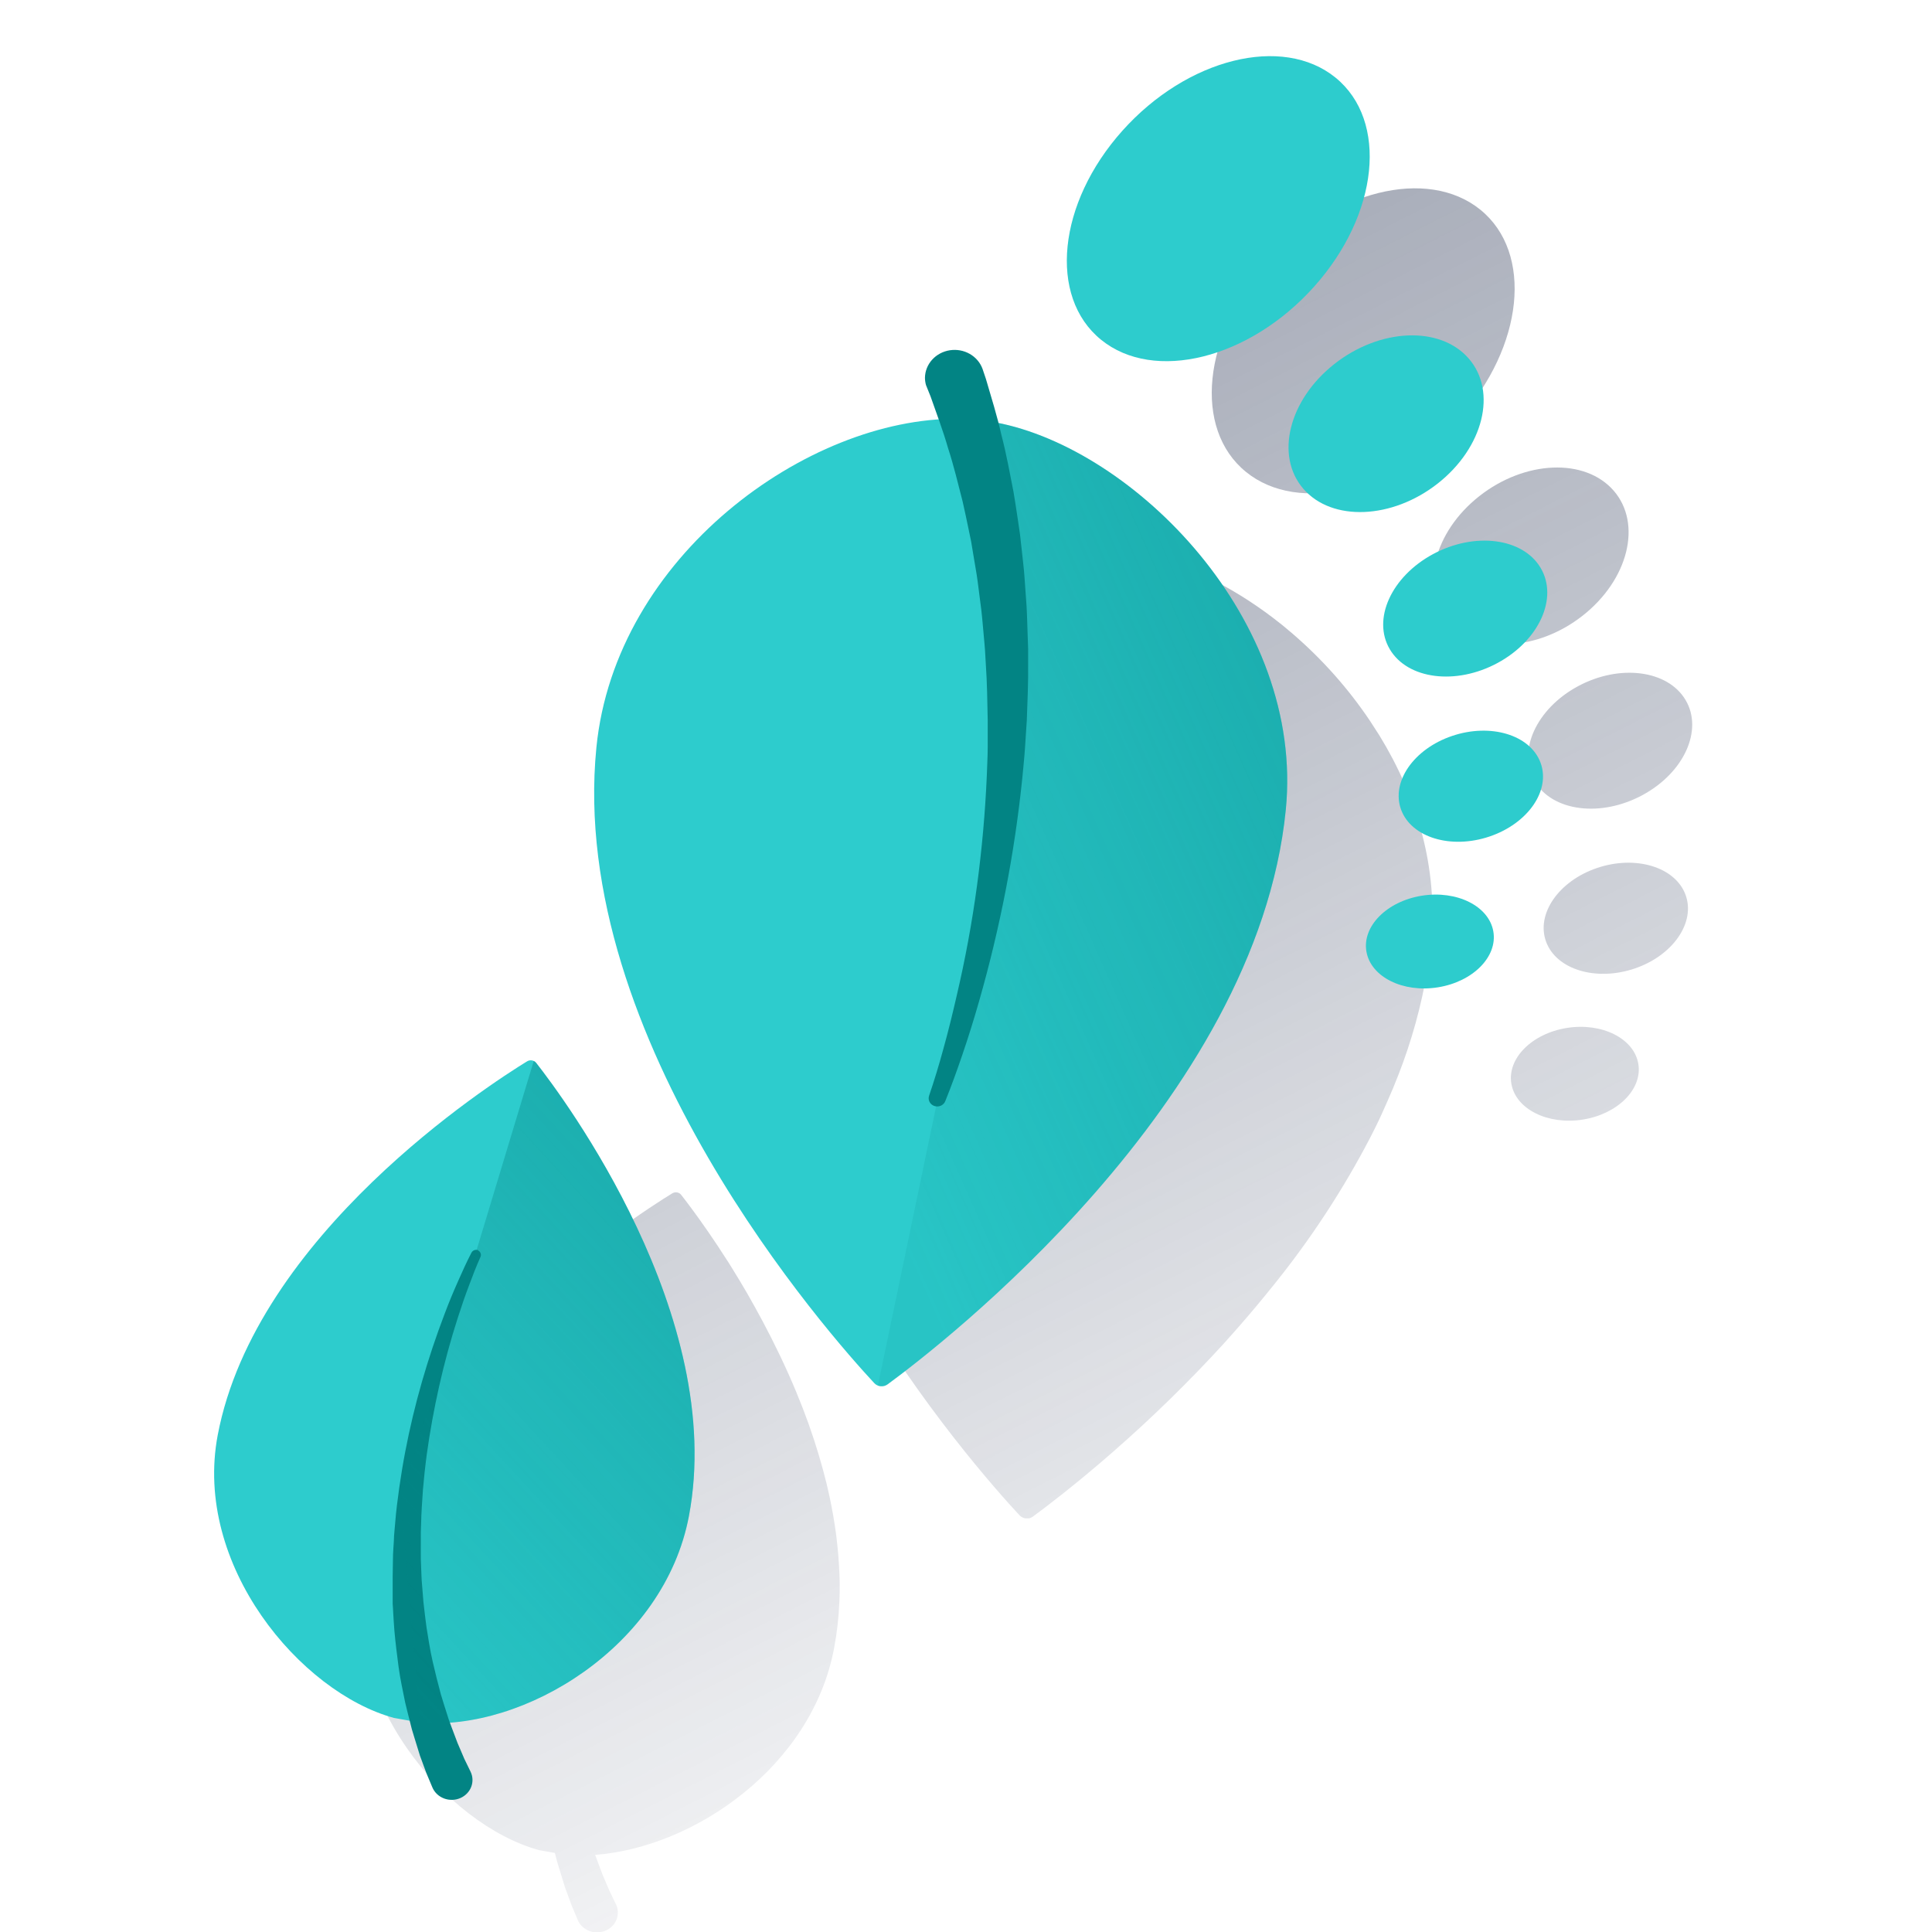 <svg width="600" height="600" viewBox="0 0 600 600" fill="none" xmlns="http://www.w3.org/2000/svg"><g clip-path="url(#clip0_6068_1850)"><path d="M453.125 130.06C473.233 107.581 476.204 78.519 459.762 65.148C443.319 51.778 413.689 59.162 393.581 81.641C373.473 104.121 370.501 133.183 386.944 146.553C403.386 159.924 433.016 152.54 453.125 130.06Z" fill="url(#paint0_linear_6068_1850)"/><path d="M491.536 191.178C505.724 180.012 510.034 162.654 501.164 152.41C492.294 142.165 473.602 142.912 459.415 154.078C445.228 165.245 440.917 182.602 449.787 192.847C458.657 203.092 477.349 202.344 491.536 191.178Z" fill="url(#paint1_linear_6068_1850)"/><path d="M510.092 246.928C523.021 239.941 529.007 226.714 523.462 217.384C517.916 208.054 502.939 206.153 490.009 213.14C477.079 220.126 471.093 233.353 476.639 242.683C482.184 252.013 497.162 253.914 510.092 246.928Z" fill="url(#paint2_linear_6068_1850)"/><path d="M495.993 269.556C484.045 273.6 476.959 283.87 480.166 292.5C483.373 301.13 495.683 304.829 507.618 300.797C519.554 296.766 526.653 286.471 523.446 277.853C520.239 269.235 507.942 265.512 495.993 269.556Z" fill="url(#paint3_linear_6068_1850)"/><path d="M491.588 347.692C502.469 345.949 510.168 338.166 508.783 330.31C507.398 322.453 497.454 317.498 486.573 319.241C475.692 320.985 467.994 328.767 469.379 336.624C470.763 344.48 480.707 349.436 491.588 347.692Z" fill="url(#paint4_linear_6068_1850)"/><path d="M425.473 223.883C418.703 213.795 410.539 204.622 401.201 196.611C399.274 194.947 397.322 193.356 395.305 191.84C382.309 181.977 368.253 175.085 355.102 172.409C353.925 167.823 352.516 163.286 351.223 158.712C350.887 157.664 350.525 156.616 350.163 155.568C349.407 153.403 347.796 151.605 345.672 150.555C343.548 149.504 341.078 149.285 338.787 149.943C336.496 150.601 334.564 152.085 333.402 154.079C332.24 156.073 331.939 158.421 332.563 160.623C333.055 161.794 333.533 162.978 333.986 164.161C334.813 166.541 335.68 168.908 336.572 171.288C291.003 174.357 235.969 216.251 230.318 273.174C221.266 364.113 303.12 456.087 316.632 470.598C316.808 470.774 317.003 470.931 317.214 471.067C317.599 471.32 318.043 471.481 318.507 471.535H318.844H319.025H319.309H319.568L319.788 471.473C319.895 471.447 319.999 471.41 320.098 471.363L320.279 471.289C320.44 471.214 320.592 471.124 320.732 471.017C321.74 470.278 323.072 469.291 324.676 468.071C326.279 466.85 328.18 465.371 330.313 463.682L331.943 462.375C333.637 461.019 335.447 459.551 337.361 457.949C339.947 455.812 342.693 453.473 345.598 450.933C357.72 440.342 369.212 429.113 380.02 417.3L382.606 414.403C386.072 410.507 389.55 406.463 392.951 402.271C393.813 401.227 394.675 400.167 395.537 399.09C407.056 384.81 417.091 369.495 425.498 353.362C426.792 350.834 428.085 348.27 429.236 345.681C430.386 343.092 431.576 340.49 432.662 337.864C433.205 336.545 433.736 335.226 434.253 333.894C438.413 323.262 441.445 312.259 443.304 301.05C443.761 298.239 444.128 295.412 444.404 292.568C446.705 269.488 439.994 247.32 428.421 228.457C427.412 226.879 426.43 225.354 425.473 223.883Z" fill="url(#paint5_linear_6068_1850)"/><path d="M260.518 485.537C260.454 484.563 260.389 483.589 260.312 482.615C260.139 480.65 259.932 478.702 259.691 476.771C259.432 474.835 259.148 472.899 258.812 470.964C258.475 469.028 258.113 467.117 257.712 465.218C257.109 462.342 256.424 459.502 255.656 456.699C253.903 450.217 251.81 443.822 249.385 437.54C248.699 435.777 248.001 434.038 247.29 432.312C244.07 424.557 240.514 417.234 236.945 410.515C235.355 407.531 233.751 404.659 232.174 401.884C231.385 400.516 230.596 399.184 229.82 397.89C229.044 396.595 228.269 395.325 227.506 394.105C226.743 392.884 225.993 391.639 225.256 390.554C224.519 389.469 223.807 388.298 223.096 387.225C222.049 385.635 221.027 384.131 220.057 382.725C216.178 377.103 213.126 373.084 211.536 371.062C211.442 370.94 211.333 370.828 211.213 370.729C210.87 370.467 210.45 370.314 210.011 370.292C209.573 370.27 209.138 370.38 208.769 370.606C196.937 377.868 124.446 424.557 112.678 486.708C105.036 527.098 138.398 566.6 167.402 574.576L172.329 575.452L173.001 578.09C173.26 579.003 173.558 579.903 173.829 580.815L175.51 586.264L177.489 591.64L179.364 596.128C179.672 596.907 180.142 597.619 180.746 598.22C181.351 598.822 182.077 599.3 182.881 599.626C183.685 599.953 184.55 600.12 185.423 600.119C186.297 600.118 187.161 599.948 187.964 599.619C188.767 599.291 189.492 598.811 190.094 598.208C190.697 597.605 191.165 596.891 191.471 596.111C191.777 595.331 191.913 594.499 191.873 593.667C191.832 592.835 191.615 592.02 191.234 591.27L189.282 587.238L187.174 582.307L185.325 577.375L184.833 576.044C215.493 573.775 252.075 548.686 259.018 511.933C259.934 507.098 260.491 502.208 260.687 497.298C260.764 495.338 260.803 493.378 260.777 491.418C260.751 489.457 260.635 487.497 260.518 485.537Z" fill="url(#paint6_linear_6068_1850)"/><path d="M408.117 89.013C428.225 66.534 431.197 37.472 414.754 24.101C398.312 10.731 368.681 18.115 348.573 40.594C328.465 63.074 325.493 92.136 341.936 105.506C358.378 118.877 388.009 111.493 408.117 89.013Z" fill="#2DCCCD"/><path d="M446.525 150.139C460.712 138.973 465.022 121.615 456.152 111.37C447.282 101.126 428.59 101.873 414.403 113.039C400.216 124.206 395.906 141.563 404.776 151.808C413.646 162.052 432.337 161.305 446.525 150.139Z" fill="#2DCCCD"/><path d="M465.08 205.896C478.01 198.91 483.996 185.683 478.45 176.353C472.905 167.023 457.927 165.122 444.997 172.108C432.068 179.094 426.082 192.322 431.627 201.652C437.173 210.982 452.15 212.882 465.08 205.896Z" fill="#2DCCCD"/><path d="M462.593 259.783C474.546 255.738 481.633 245.468 478.423 236.844C475.212 228.219 462.92 224.507 450.967 228.551C439.014 232.596 431.927 242.866 435.137 251.491C438.347 260.115 450.64 263.828 462.593 259.783Z" fill="#2DCCCD"/><path d="M446.569 306.622C457.45 304.878 465.148 297.096 463.763 289.24C462.378 281.383 452.435 276.428 441.554 278.171C430.673 279.915 422.974 287.697 424.359 295.554C425.744 303.41 435.687 308.366 446.569 306.622Z" fill="#2DCCCD"/><path d="M271.529 429.561C272.038 430.107 272.745 430.45 273.509 430.518C274.272 430.587 275.034 430.377 275.641 429.93C291.779 418.095 390.274 342.395 399.313 251.481C405.184 192.388 352.063 139.287 309.262 131.199L297.365 130.065C250.814 129.683 191.111 172.723 185.215 232.137C176.176 323.063 258.016 415.049 271.529 429.561Z" fill="#2DCCCD"/><path d="M399.316 251.478C405.187 192.385 352.067 139.285 309.265 131.197L297.368 130.062L314.696 228.386C316.416 228.719 289.713 339.741 291.42 340.222L272.631 430.31C272.433 430.233 272.242 430.138 272.062 430.027C272.587 430.376 273.214 430.557 273.853 430.543C274.492 430.53 275.111 430.323 275.619 429.953C291.782 418.092 390.278 342.417 399.316 251.478Z" fill="url(#paint7_linear_6068_1850)"/><path d="M319.142 197.114C319.025 194.155 318.987 191.184 318.806 188.213L318.172 179.311C318.094 177.832 317.913 176.352 317.758 174.873L317.267 170.422L316.775 165.984C316.581 164.504 316.336 163.025 316.129 161.545C315.663 158.598 315.262 155.627 314.745 152.693C313.581 146.812 312.534 140.906 310.995 135.087C309.702 129.219 307.866 123.473 306.185 117.679C305.849 116.618 305.487 115.583 305.125 114.535C304.412 112.592 303.005 110.951 301.151 109.898C299.296 108.846 297.113 108.448 294.982 108.776C292.851 109.104 290.91 110.136 289.497 111.691C288.084 113.247 287.29 115.227 287.254 117.284C287.255 118.063 287.364 118.838 287.577 119.59C288.069 120.822 288.547 121.944 289 123.128C290.875 128.466 292.879 133.768 294.444 139.217C296.202 144.617 297.508 150.141 298.931 155.652C299.59 158.414 300.12 161.2 300.728 163.986C301.012 165.379 301.323 166.76 301.594 168.166L302.293 172.37L303.004 176.586C303.237 177.98 303.482 179.385 303.65 180.803L304.737 189.285C305.073 192.121 305.28 194.969 305.551 197.805C305.668 199.235 305.836 200.653 305.913 202.083L306.159 206.361C306.56 212.057 306.625 217.79 306.741 223.511V232.141C306.741 235.013 306.547 237.874 306.469 240.771C305.969 252.278 304.948 263.736 303.405 275.144C301.862 286.553 299.771 297.883 297.133 309.135C295.84 314.782 294.469 320.404 292.905 325.977C291.612 330.748 290.15 335.556 288.56 340.217C288.441 340.531 288.388 340.864 288.405 341.198C288.421 341.531 288.506 341.858 288.655 342.161C288.955 342.771 289.498 343.243 290.163 343.472C290.829 343.7 291.562 343.668 292.202 343.381C292.843 343.095 293.337 342.577 293.577 341.943C295.504 337.184 297.198 332.449 298.84 327.641C300.754 322.056 302.5 316.434 304.116 310.763C307.349 299.437 310.09 287.983 312.34 276.402C314.59 264.821 316.314 253.154 317.512 241.4C317.771 238.453 318.107 235.519 318.301 232.572L318.883 223.72C319.103 217.815 319.362 211.897 319.297 205.966V201.516C319.271 200.085 319.181 198.606 319.142 197.114Z" fill="#028484"/><path d="M166.505 330.086C166.188 329.683 165.722 329.41 165.201 329.321C164.681 329.231 164.144 329.333 163.699 329.605C151.867 336.855 79.376 383.557 67.609 445.707C59.967 486.085 93.29 525.575 122.333 533.514L130.454 534.957C162.523 537.793 206.268 511.446 213.949 470.846C225.729 408.733 174.936 340.825 166.505 330.086Z" fill="#2DCCCD"/><path d="M148.402 388.3C148.79 388.477 149.091 388.79 149.243 389.173C149.395 389.557 149.386 389.982 149.217 390.359C147.924 393.194 146.812 396.141 145.712 399.063C144.419 402.466 143.243 405.918 142.131 409.382C139.906 416.319 137.997 423.331 136.402 430.416C134.807 437.501 133.514 444.619 132.523 451.769C132.316 453.569 132.057 455.357 131.876 457.145L131.359 462.52C131.113 466.12 130.842 469.696 130.777 473.296L130.687 475.983C130.687 476.883 130.687 477.771 130.687 478.671C130.687 480.471 130.687 482.259 130.687 484.047L130.894 489.41C130.894 490.31 130.997 491.197 131.062 492.085L131.281 494.761L131.488 497.424C131.579 498.311 131.695 499.199 131.799 500.087C132.019 501.862 132.2 503.625 132.458 505.388C133.04 508.914 133.544 512.428 134.346 515.892C135.148 519.357 135.988 522.809 136.932 526.249C137.411 527.95 137.993 529.639 138.51 531.328L139.312 533.868C139.596 534.706 139.919 535.532 140.217 536.334L142.079 541.265L144.187 546.197L146.139 550.216C146.852 551.689 146.928 553.371 146.349 554.896C145.771 556.422 144.585 557.668 143.049 558.366C142.25 558.727 141.382 558.929 140.498 558.957C139.614 558.986 138.734 558.842 137.911 558.533C137.088 558.225 136.34 557.759 135.713 557.164C135.087 556.569 134.595 555.857 134.269 555.074L132.394 550.598L130.415 545.223L128.734 539.774C128.463 538.861 128.165 537.949 127.906 537.037L127.208 534.287C126.756 532.438 126.251 530.589 125.838 528.764C125.1 525.065 124.273 521.366 123.782 517.668C123.29 513.969 122.825 510.209 122.488 506.473C122.32 504.599 122.243 502.774 122.113 500.851C122.113 499.926 121.984 498.989 121.945 498.052V495.241V492.443C121.945 491.506 121.945 490.569 121.945 489.632L122.036 484.034C122.036 482.16 122.23 480.336 122.32 478.437C122.32 477.512 122.411 476.575 122.488 475.651L122.734 472.864C123.019 469.166 123.51 465.467 124.027 461.768L124.881 456.257C125.165 454.42 125.54 452.558 125.863 450.771C127.26 443.472 128.984 436.255 131.036 429.121C133.088 421.987 135.437 414.955 138.083 408.026C139.376 404.562 140.812 401.122 142.325 397.731C143.618 394.797 144.911 391.925 146.411 389.04C146.506 388.852 146.639 388.684 146.803 388.546C146.966 388.407 147.157 388.301 147.364 388.234C147.571 388.166 147.789 388.138 148.008 388.152C148.226 388.165 148.439 388.22 148.635 388.312L148.402 388.3Z" fill="#028484"/><path d="M147.323 390.493C148.513 390.912 123.336 465.946 124.513 466.267L130.448 534.976C162.517 537.812 206.262 511.465 213.943 470.865C225.724 408.715 174.931 340.807 166.5 330.056C166.311 329.805 166.057 329.605 165.763 329.477L147.323 390.493Z" fill="url(#paint8_linear_6068_1850)"/></g><defs><linearGradient id="paint0_linear_6068_1850" x1="333.977" y1="-54.483" x2="621.136" y2="511.958" gradientUnits="userSpaceOnUse"><stop stop-color="#192647" stop-opacity="0.48" offset="0"/><stop offset="1" stop-color="#192647" stop-opacity="0"/></linearGradient><linearGradient id="paint1_linear_6068_1850" x1="345.759" y1="-60.04" x2="639.096" y2="518.58" gradientUnits="userSpaceOnUse"><stop stop-color="#192647" stop-opacity="0.5" offset="0"/><stop offset="1" stop-color="#192647" stop-opacity="0"/></linearGradient><linearGradient id="paint2_linear_6068_1850" x1="338.19" y1="-60.258" x2="635.845" y2="526.879" gradientUnits="userSpaceOnUse"><stop stop-color="#192647" stop-opacity="0.5" offset="0"/><stop offset="1" stop-color="#192647" stop-opacity="0"/></linearGradient><linearGradient id="paint3_linear_6068_1850" x1="311.145" y1="-56.718" x2="614.005" y2="540.698" gradientUnits="userSpaceOnUse"><stop stop-color="#192647" stop-opacity="0.5" offset="0"/><stop offset="1" stop-color="#192647" stop-opacity="0"/></linearGradient><linearGradient id="paint4_linear_6068_1850" x1="274.918" y1="-50.649" x2="582.325" y2="555.738" gradientUnits="userSpaceOnUse"><stop stop-color="#192647" stop-opacity="0.5" offset="0"/><stop offset="1" stop-color="#192647" stop-opacity="0"/></linearGradient><linearGradient id="paint5_linear_6068_1850" x1="179.887" y1="15.388" x2="460.448" y2="568.832" gradientUnits="userSpaceOnUse"><stop stop-color="#192647" stop-opacity="0.5" offset="0"/><stop offset="1" stop-color="#192647" stop-opacity="0"/></linearGradient><linearGradient id="paint6_linear_6068_1850" x1="-26.369" y1="104.14" x2="252.513" y2="654.251" gradientUnits="userSpaceOnUse"><stop stop-color="#192647" stop-opacity="0.49" offset="0"/><stop offset="1" stop-color="#192647" stop-opacity="0"/></linearGradient><linearGradient id="paint7_linear_6068_1850" x1="406.324" y1="235.231" x2="244.413" y2="307.137" gradientUnits="userSpaceOnUse"><stop stop-color="#028484" stop-opacity="0.4" offset="0"/><stop offset="1" stop-color="#028484" stop-opacity="0.1"/></linearGradient><linearGradient id="paint8_linear_6068_1850" x1="219.195" y1="386.265" x2="97.575" y2="498.517" gradientUnits="userSpaceOnUse"><stop stop-color="#028484" stop-opacity="0.4" offset="0"/><stop offset="1" stop-color="#028484" stop-opacity="0.1"/></linearGradient><clipPath id="clip0_6068_1850"><rect width="600" height="600" fill="white"/></clipPath></defs></svg>